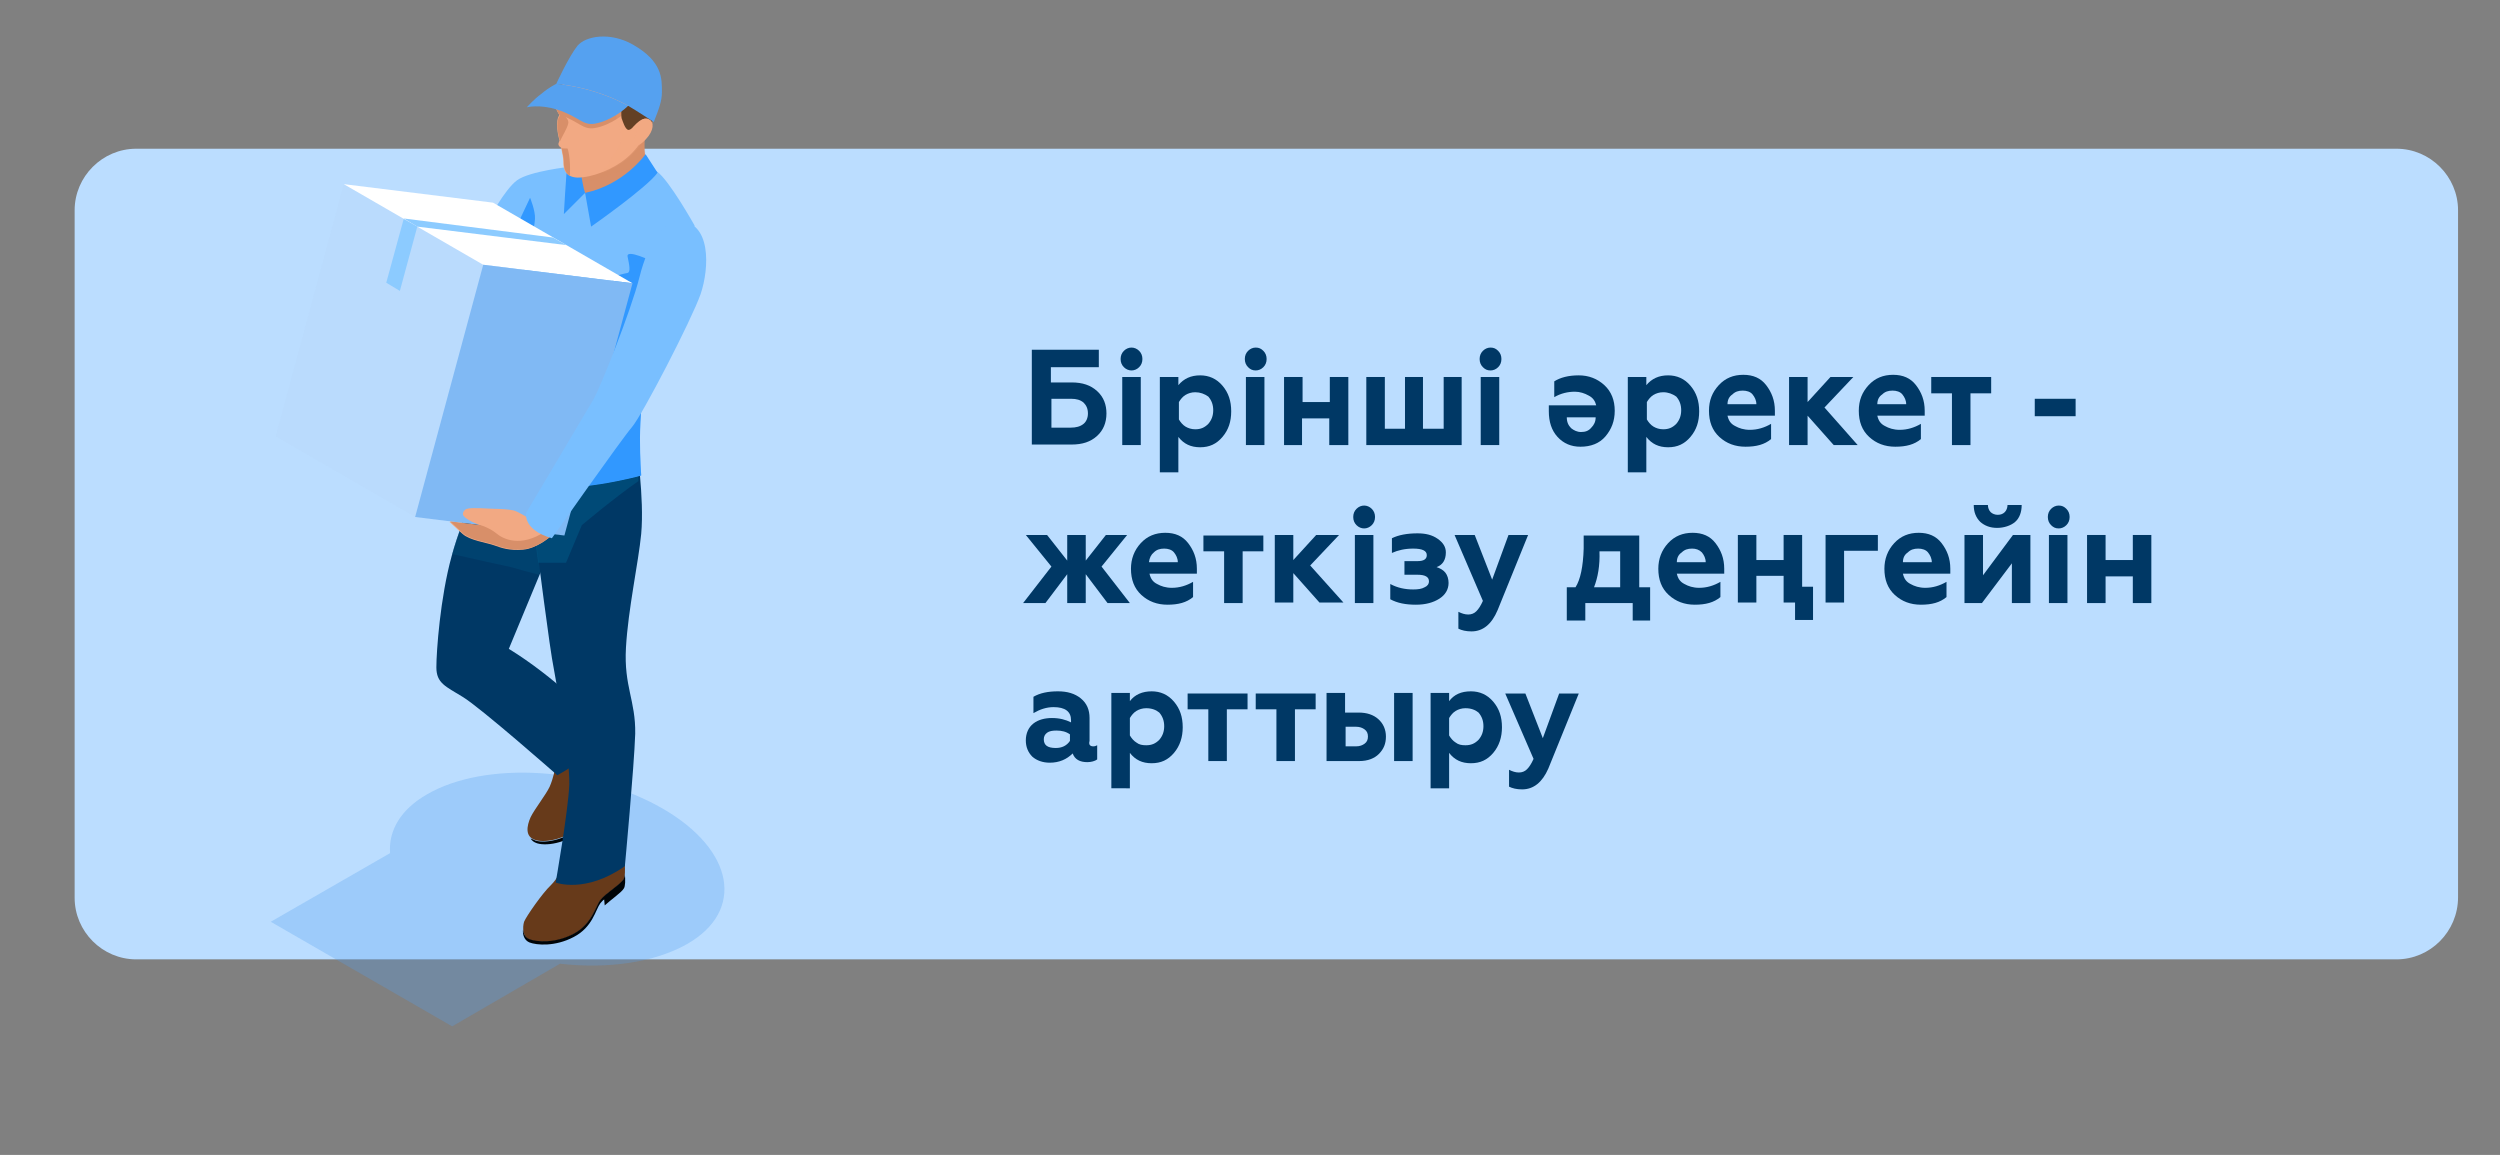<?xml version="1.0" encoding="utf-8"?>
<!-- Generator: Adobe Illustrator 27.8.1, SVG Export Plug-In . SVG Version: 6.00 Build 0)  -->
<svg version="1.1" id="Layer_1" xmlns="http://www.w3.org/2000/svg" xmlns:xlink="http://www.w3.org/1999/xlink" x="0px" y="0px"
	 viewBox="0 0 458.9 212" style="enable-background:new 0 0 458.9 212;" xml:space="preserve">
<rect x="0" y="0" width="458.9" height="212" fill="#808080" stroke="none"/>
<style type="text/css">
	.st0{fill:#BBDDFF;}
	.st1{fill:#003865;}
	.st2{opacity:0.29;fill:#55A1F0;}
	.st3{fill:#673A1A;}
	.st4{fill:#000508;}
	.st5{fill:#586770;}
	.st6{opacity:0.43;fill:#00507E;}
	.st7{opacity:0.5;fill:#005D8B;}
	.st8{fill:#79BFFF;}
	.st9{fill:#D88F69;}
	.st10{opacity:0.15;fill:#D88F69;}
	.st11{fill:#3198FF;}
	.st12{fill:#F2A983;}
	.st13{opacity:0.15;fill:#F2A983;}
	.st14{fill:#634024;}
	.st15{fill:#55A1F0;}
	.st16{opacity:0.2;fill:#B7D6F9;}
	.st17{fill:#FFFFFF;}
	.st18{fill:#80B9F4;}
	.st19{fill:#8CCBFF;}
</style>
<path class="st0" d="M439.9,176.1H25c-6.2,0-11.3-5.1-11.3-11.3V38.6c0-6.2,5.1-11.3,11.3-11.3h414.9c6.2,0,11.3,5.1,11.3,11.3
	v126.1C451.2,171,446.1,176.1,439.9,176.1z"/>
<g>
	<g>
		<path class="st1" d="M189.4,81.7V64.2h12.3v3.2h-8.8v2.8h3.8c2,0,3.5,0.5,4.7,1.6c1.2,1.1,1.7,2.5,1.7,4.1c0,1.7-0.6,3.1-1.7,4.1
			c-1.2,1.1-2.7,1.6-4.7,1.6H189.4z M192.9,78.5h3.6c1,0,1.8-0.2,2.4-0.7c0.5-0.4,0.8-1.1,0.8-1.9c0-0.9-0.3-1.5-0.8-2
			c-0.6-0.5-1.3-0.7-2.3-0.7h-3.6V78.5z"/>
		<path class="st1" d="M209.1,67.4c-0.4,0.4-0.9,0.6-1.4,0.6s-1-0.2-1.4-0.6c-0.4-0.4-0.6-0.9-0.6-1.5c0-0.6,0.2-1.1,0.6-1.5
			c0.4-0.4,0.9-0.6,1.4-0.6s1,0.2,1.4,0.6c0.4,0.4,0.6,0.9,0.6,1.5C209.7,66.5,209.5,67,209.1,67.4z M206,81.7V69.2h3.4v12.5H206z"
			/>
		<path class="st1" d="M220.3,68.9c1.6,0,3,0.6,4.1,1.9c1.1,1.3,1.6,2.8,1.6,4.7c0,1.9-0.5,3.4-1.6,4.7c-1.1,1.3-2.4,1.9-4.1,1.9
			c-1.7,0-3-0.6-4-1.9v6.5h-3.4V69.2h3.4v1.5C217.3,69.5,218.6,68.9,220.3,68.9z M219.4,72c-0.7,0-1.3,0.2-1.8,0.5s-0.9,0.8-1.2,1.3
			v3.2c0.3,0.5,0.7,1,1.2,1.3s1.1,0.5,1.8,0.5c1,0,1.7-0.3,2.4-1c0.6-0.7,0.9-1.5,0.9-2.5c0-1-0.3-1.8-0.9-2.5
			C221.1,72.3,220.3,72,219.4,72z"/>
		<path class="st1" d="M231.9,67.4c-0.4,0.4-0.9,0.6-1.4,0.6c-0.6,0-1-0.2-1.4-0.6c-0.4-0.4-0.6-0.9-0.6-1.5c0-0.6,0.2-1.1,0.6-1.5
			c0.4-0.4,0.9-0.6,1.4-0.6c0.6,0,1,0.2,1.4,0.6c0.4,0.4,0.6,0.9,0.6,1.5C232.5,66.5,232.3,67,231.9,67.4z M228.7,81.7V69.2h3.4
			v12.5H228.7z"/>
		<path class="st1" d="M235.7,81.7V69.2h3.4v4.6h5v-4.6h3.4v12.5H244v-4.9h-5v4.9H235.7z"/>
		<path class="st1" d="M250.8,81.7V69.2h3.4v9.5h3.7v-9.5h3.3v9.5h3.8v-9.5h3.3v12.5H250.8z"/>
		<path class="st1" d="M275,67.4c-0.4,0.4-0.9,0.6-1.4,0.6c-0.6,0-1-0.2-1.4-0.6c-0.4-0.4-0.6-0.9-0.6-1.5c0-0.6,0.2-1.1,0.6-1.5
			c0.4-0.4,0.9-0.6,1.4-0.6c0.6,0,1,0.2,1.4,0.6c0.4,0.4,0.6,0.9,0.6,1.5C275.6,66.5,275.4,67,275,67.4z M271.8,81.7V69.2h3.4v12.5
			H271.8z"/>
		<path class="st1" d="M289.8,68.9c1.8,0,3.4,0.6,4.7,1.8c1.3,1.2,1.9,2.8,1.9,4.7c0,1.9-0.6,3.4-1.7,4.7c-1.1,1.3-2.7,1.9-4.6,1.9
			c-1.7,0-3.1-0.6-4.2-1.8c-1.1-1.2-1.6-2.8-1.6-4.7v-1.1h8.7c-0.2-0.8-0.6-1.4-1.4-1.8c-0.7-0.4-1.6-0.7-2.5-0.7
			c-1.3,0-2.6,0.3-3.8,1V70C286.4,69.3,287.9,68.9,289.8,68.9z M290.2,79.3c0.8,0,1.4-0.2,1.9-0.8c0.5-0.5,0.8-1.1,0.8-1.9h-5.3
			c0,0.9,0.3,1.5,0.8,2C288.9,79,289.5,79.3,290.2,79.3z"/>
		<path class="st1" d="M306.2,68.9c1.6,0,3,0.6,4.1,1.9c1.1,1.3,1.6,2.8,1.6,4.7c0,1.9-0.5,3.4-1.6,4.7c-1.1,1.3-2.4,1.9-4.1,1.9
			c-1.7,0-3-0.6-4-1.9v6.5h-3.4V69.2h3.4v1.5C303.2,69.5,304.5,68.9,306.2,68.9z M305.3,72c-0.7,0-1.3,0.2-1.8,0.5s-0.9,0.8-1.2,1.3
			v3.2c0.3,0.5,0.7,1,1.2,1.3s1.1,0.5,1.8,0.5c1,0,1.7-0.3,2.4-1c0.6-0.7,0.9-1.5,0.9-2.5c0-1-0.3-1.8-0.9-2.5
			C307,72.3,306.2,72,305.3,72z"/>
		<path class="st1" d="M320.4,82c-1.9,0-3.5-0.6-4.8-1.8c-1.3-1.2-1.9-2.8-1.9-4.8c0-1.9,0.6-3.4,1.8-4.7c1.2-1.3,2.7-1.9,4.5-1.9
			c1.8,0,3.2,0.6,4.2,1.9c1,1.3,1.6,2.8,1.6,4.7v0.9h-8.7c0.2,0.9,0.6,1.5,1.4,1.9c0.7,0.4,1.6,0.7,2.7,0.7c1.4,0,2.7-0.4,3.9-1.1
			v2.8C323.9,81.6,322.4,82,320.4,82z M317.1,74.2h5.3c0-0.7-0.3-1.3-0.7-1.8s-1.1-0.7-1.8-0.7c-0.8,0-1.4,0.2-1.9,0.7
			C317.4,72.8,317.1,73.4,317.1,74.2z"/>
		<path class="st1" d="M328.4,81.7V69.2h3.4v4.6l4.2-4.6h4.2l-5.3,5.6l6.1,6.9h-4.4l-4.8-5.4v5.4H328.4z"/>
		<path class="st1" d="M347.9,82c-1.9,0-3.5-0.6-4.8-1.8c-1.3-1.2-1.9-2.8-1.9-4.8c0-1.9,0.6-3.4,1.8-4.7c1.2-1.3,2.7-1.9,4.5-1.9
			c1.8,0,3.2,0.6,4.2,1.9c1,1.3,1.6,2.8,1.6,4.7v0.9h-8.7c0.2,0.9,0.6,1.5,1.4,1.9c0.7,0.4,1.6,0.7,2.7,0.7c1.4,0,2.7-0.4,3.9-1.1
			v2.8C351.4,81.6,349.9,82,347.9,82z M344.6,74.2h5.3c0-0.7-0.3-1.3-0.7-1.8s-1.1-0.7-1.8-0.7c-0.8,0-1.4,0.2-1.9,0.7
			C344.9,72.8,344.6,73.4,344.6,74.2z"/>
		<path class="st1" d="M358.3,81.7v-9.5h-3.8v-3h11v3h-3.8v9.5H358.3z"/>
		<path class="st1" d="M373.5,76.4v-3.2h7.5v3.2H373.5z"/>
		<path class="st1" d="M187.8,110.7l5.2-6.7l-4.7-5.8h3.9l3.7,4.7v-4.7h3.4v4.7l3.7-4.7h3.9l-4.7,5.8l5.2,6.7h-4.1l-4-5.3v5.3h-3.4
			v-5.3l-4,5.3H187.8z"/>
		<path class="st1" d="M214.3,111c-1.9,0-3.5-0.6-4.8-1.8c-1.3-1.2-1.9-2.8-1.9-4.8c0-1.8,0.6-3.4,1.8-4.7c1.2-1.3,2.7-1.9,4.5-1.9
			c1.8,0,3.2,0.6,4.2,1.9c1,1.3,1.6,2.8,1.6,4.7v0.9h-8.7c0.2,0.9,0.6,1.5,1.4,1.9c0.7,0.4,1.6,0.7,2.7,0.7c1.4,0,2.7-0.4,3.9-1.1
			v2.8C217.8,110.6,216.3,111,214.3,111z M210.9,103.2h5.3c0-0.7-0.3-1.3-0.7-1.8s-1.1-0.7-1.8-0.7c-0.8,0-1.4,0.2-1.9,0.7
			C211.3,101.8,211,102.4,210.9,103.2z"/>
		<path class="st1" d="M224.7,110.7v-9.5h-3.8v-2.9h11v2.9h-3.8v9.5H224.7z"/>
		<path class="st1" d="M234,110.7V98.2h3.4v4.6l4.2-4.6h4.2l-5.3,5.6l6.1,6.8h-4.4l-4.8-5.4v5.4H234z"/>
		<path class="st1" d="M251.8,96.4c-0.4,0.4-0.9,0.6-1.4,0.6s-1-0.2-1.4-0.6c-0.4-0.4-0.6-0.9-0.6-1.5c0-0.6,0.2-1.1,0.6-1.5
			c0.4-0.4,0.9-0.6,1.4-0.6s1,0.2,1.4,0.6c0.4,0.4,0.6,0.9,0.6,1.5C252.4,95.5,252.2,96,251.8,96.4z M248.7,110.7V98.2h3.4v12.5
			H248.7z"/>
		<path class="st1" d="M259.9,111c-1.9,0-3.4-0.3-4.7-1v-2.8c1.3,0.7,2.7,1,4.2,1c0.9,0,1.6-0.1,2.1-0.4c0.5-0.2,0.8-0.6,0.8-1.1
			c0-0.8-0.7-1.2-2.1-1.2h-2.4V103h2.4c1.2,0,1.7-0.4,1.7-1.1c0-0.8-0.8-1.2-2.5-1.2c-1.5,0-2.8,0.3-3.9,0.8v-2.7
			c1.2-0.6,2.8-0.9,4.7-0.9c1.5,0,2.7,0.3,3.7,1c1,0.7,1.5,1.5,1.5,2.5c0,1.4-0.6,2.3-1.7,2.7c0.6,0.2,1.2,0.5,1.6,1
			c0.4,0.5,0.6,1.2,0.6,1.9c0,1.2-0.6,2.2-1.7,2.9C263.1,110.6,261.7,111,259.9,111z"/>
		<path class="st1" d="M270.1,115.9c-1,0-1.8-0.2-2.4-0.5v-3.1c0.6,0.3,1.2,0.5,1.8,0.5c0.6,0,1.1-0.2,1.5-0.6
			c0.4-0.4,0.8-1,1.2-1.9L267,98.2h3.7l3.2,8.2l3-8.2h3.6l-5.6,13.8C273.8,114.6,272.2,115.9,270.1,115.9z"/>
		<path class="st1" d="M287.6,113.9v-6.1h1.6c0.9-1.4,1.4-3.8,1.5-7.1l0-2.4h10.2v9.5h2v6.1h-3.2v-3.2h-8.7v3.2H287.6z M292.6,107.8
			h4.8v-6.6h-3.8C293.7,103.8,293.3,106,292.6,107.8z"/>
		<path class="st1" d="M311.1,111c-1.9,0-3.5-0.6-4.8-1.8c-1.3-1.2-1.9-2.8-1.9-4.8c0-1.8,0.6-3.4,1.8-4.7c1.2-1.3,2.7-1.9,4.5-1.9
			c1.8,0,3.2,0.6,4.2,1.9c1,1.3,1.6,2.8,1.6,4.7v0.9h-8.7c0.2,0.9,0.6,1.5,1.4,1.9c0.7,0.4,1.6,0.7,2.7,0.7c1.4,0,2.7-0.4,3.9-1.1
			v2.8C314.6,110.6,313.1,111,311.1,111z M307.8,103.2h5.3c0-0.7-0.3-1.3-0.7-1.8c-0.5-0.5-1.1-0.7-1.8-0.7c-0.8,0-1.4,0.2-1.9,0.7
			C308.1,101.8,307.8,102.4,307.8,103.2z"/>
		<path class="st1" d="M319,110.7V98.2h3.4v4.6h5v-4.6h3.4v9.5h2v6.1h-3.3v-3.2h-2.1v-4.9h-5v4.9H319z"/>
		<path class="st1" d="M335.1,110.7V98.2h9.6v2.9h-6.2v9.5H335.1z"/>
		<path class="st1" d="M352.6,111c-1.9,0-3.5-0.6-4.8-1.8c-1.3-1.2-1.9-2.8-1.9-4.8c0-1.8,0.6-3.4,1.8-4.7c1.2-1.3,2.7-1.9,4.5-1.9
			c1.8,0,3.2,0.6,4.2,1.9c1,1.3,1.6,2.8,1.6,4.7v0.9h-8.7c0.2,0.9,0.6,1.5,1.4,1.9c0.7,0.4,1.6,0.7,2.7,0.7c1.4,0,2.7-0.4,3.9-1.1
			v2.8C356.1,110.6,354.6,111,352.6,111z M349.3,103.2h5.3c0-0.7-0.3-1.3-0.7-1.8s-1.1-0.7-1.8-0.7c-0.8,0-1.4,0.2-1.9,0.7
			C349.6,101.8,349.3,102.4,349.3,103.2z"/>
		<path class="st1" d="M360.6,110.7V98.2h3.4v7.4l5.5-7.4h3.2v12.5h-3.4v-7.3l-5.5,7.3H360.6z M366.6,96.9c-1.3,0-2.3-0.4-3.1-1.1
			c-0.8-0.8-1.2-1.8-1.2-3.1h2.6c0,0.5,0.2,1,0.5,1.3c0.3,0.3,0.8,0.5,1.3,0.5c0.6,0,1-0.2,1.3-0.5c0.3-0.3,0.5-0.8,0.5-1.3h2.6
			c0,1.3-0.4,2.4-1.2,3.1S367.8,96.9,366.6,96.9z"/>
		<path class="st1" d="M379.3,96.4c-0.4,0.4-0.9,0.6-1.4,0.6c-0.6,0-1-0.2-1.4-0.6c-0.4-0.4-0.6-0.9-0.6-1.5c0-0.6,0.2-1.1,0.6-1.5
			c0.4-0.4,0.9-0.6,1.4-0.6c0.6,0,1,0.2,1.4,0.6c0.4,0.4,0.6,0.9,0.6,1.5C379.9,95.5,379.7,96,379.3,96.4z M376.1,110.7V98.2h3.4
			v12.5H376.1z"/>
		<path class="st1" d="M383.1,110.7V98.2h3.4v4.6h5v-4.6h3.4v12.5h-3.4v-4.9h-5v4.9H383.1z"/>
		<path class="st1" d="M200.7,137c0.3,0,0.5-0.1,0.7-0.2v2.6c-0.4,0.3-1.1,0.5-1.8,0.5c-1.4,0-2.3-0.5-2.7-1.6
			c-1.1,1.1-2.5,1.7-4.2,1.7c-1.3,0-2.4-0.4-3.2-1.1c-0.8-0.8-1.2-1.8-1.2-3c0-1.3,0.5-2.4,1.4-3.1c0.9-0.7,2.1-1,3.4-1
			c1.4,0,2.5,0.3,3.5,0.8v-0.4c0-1.6-1.1-2.4-3.2-2.4c-1.3,0-2.5,0.4-3.7,1.1v-3c1.2-0.7,2.7-1,4.5-1c1.7,0,3.1,0.4,4.2,1.3
			c1.1,0.9,1.6,2.1,1.6,3.6v4.2C199.8,136.7,200.1,137,200.7,137z M196.4,136v-1.2c-0.7-0.5-1.5-0.7-2.5-0.7c-0.7,0-1.3,0.1-1.7,0.4
			c-0.4,0.3-0.6,0.7-0.6,1.2c0,1.1,0.7,1.6,2.2,1.6C194.9,137.3,195.8,136.9,196.4,136z"/>
		<path class="st1" d="M211.4,126.9c1.6,0,3,0.6,4.1,1.9c1.1,1.3,1.6,2.8,1.6,4.7c0,1.8-0.5,3.4-1.6,4.7c-1.1,1.3-2.4,1.9-4.1,1.9
			c-1.7,0-3-0.6-4-1.9v6.5H204v-17.5h3.4v1.5C208.3,127.5,209.7,126.9,211.4,126.9z M210.4,130c-0.7,0-1.3,0.2-1.8,0.5
			s-0.9,0.8-1.2,1.3v3.2c0.3,0.5,0.7,1,1.2,1.3c0.5,0.4,1.1,0.5,1.8,0.5c1,0,1.7-0.3,2.4-1c0.6-0.7,0.9-1.5,0.9-2.5
			c0-1-0.3-1.8-0.9-2.5C212.2,130.3,211.4,130,210.4,130z"/>
		<path class="st1" d="M221.8,139.7v-9.5H218v-2.9h11v2.9h-3.8v9.5H221.8z"/>
		<path class="st1" d="M234.3,139.7v-9.5h-3.8v-2.9h11v2.9h-3.8v9.5H234.3z"/>
		<path class="st1" d="M243.5,139.7v-12.5h3.4v3.6h2.5c1.5,0,2.7,0.4,3.6,1.2s1.4,1.9,1.4,3.2c0,1.3-0.4,2.3-1.3,3.2
			c-0.8,0.8-2,1.3-3.6,1.3H243.5z M247,137h1.9c0.7,0,1.2-0.2,1.6-0.5s0.6-0.7,0.6-1.3c0-0.6-0.2-1-0.6-1.3s-0.9-0.5-1.6-0.5H247
			V137z M255.9,139.7v-12.5h3.4v12.5H255.9z"/>
		<path class="st1" d="M270,126.9c1.6,0,3,0.6,4.1,1.9c1.1,1.3,1.6,2.8,1.6,4.7c0,1.8-0.5,3.4-1.6,4.7c-1.1,1.3-2.4,1.9-4.1,1.9
			c-1.7,0-3-0.6-4-1.9v6.5h-3.4v-17.5h3.4v1.5C266.9,127.5,268.2,126.9,270,126.9z M269,130c-0.7,0-1.3,0.2-1.8,0.5
			s-0.9,0.8-1.2,1.3v3.2c0.3,0.5,0.7,1,1.2,1.3c0.5,0.4,1.1,0.5,1.8,0.5c1,0,1.7-0.3,2.4-1c0.6-0.7,0.9-1.5,0.9-2.5
			c0-1-0.3-1.8-0.9-2.5C270.8,130.3,270,130,269,130z"/>
		<path class="st1" d="M279.4,144.9c-1,0-1.8-0.2-2.4-0.5v-3.1c0.6,0.3,1.2,0.5,1.8,0.5c0.6,0,1.1-0.2,1.5-0.6
			c0.4-0.4,0.8-1,1.2-1.9l-5.2-12h3.7l3.2,8.2l3-8.2h3.6l-5.6,13.8C283.1,143.6,281.5,144.9,279.4,144.9z"/>
	</g>
</g>
<g>
	<path class="st2" d="M49.7,169.2l21.9-12.6c-0.3-4.1,1.9-8,6.8-10.8c10.7-6.2,30-5,43.2,2.6c13.2,7.6,15.2,18.8,4.5,24.9
		c-6,3.4-14.6,4.6-23.3,3.6l-19.8,11.5L49.7,169.2z"/>
	<g>
		<g>
			<path class="st3" d="M101.9,141c0,0-0.3,1.8-1,3.4c-0.7,1.5-2.7,4-3.5,5.6c-0.7,1.6-1.1,3.6,0.9,4.2c1.9,0.6,6.3-0.3,8.4-3
				c2.1-2.8,2.1-6.3,2.9-7.7c0.8-1.4,6.5-5,5.2-8.6l-3-2.2l-2.2,1.8c0,0-1.2,6.5-2.5,7.4C105.8,142.8,106.5,139.1,101.9,141z"/>
			<path class="st4" d="M98.3,154.3c1.9,0.6,6.3-0.3,8.4-3c2.1-2.8,2.1-6.3,2.9-7.7c0.8-1.3,6-4.7,5.3-8.2l0.9,0.7
				c1,2.7-1.9,5.4-3.8,7.2l-0.6-0.7c-0.7,0.6-1.3,1.1-1.5,1.5c-0.8,1.4-0.8,4.9-2.9,7.7c-2.1,2.8-6.5,3.6-8.4,3
				c-0.6-0.2-1-0.5-1.2-0.9C97.7,154,98,154.2,98.3,154.3z"/>
			<path class="st5" d="M109.1,136.8c0,0,0,5.3-1.8,6.2c-1.8,0.8-3.3-3.9-3.3-3.9L109.1,136.8z"/>
		</g>
		<g>
			<path class="st3" d="M102.8,159.9c0,0-0.3,1.2-1.7,2.6c-1.5,1.4-4.5,5.7-4.9,6.7c-0.3,1-0.3,2.8,1,3.3c1.3,0.5,4.7,0.8,8.1-1
				c3.4-1.8,4-5.1,4.9-6.2c0.9-1.2,3.8-2.9,4.3-3.9c0.5-0.9,0-4.9,0-4.9L102.8,159.9z"/>
			<path class="st4" d="M97.2,172.4c1.3,0.5,4.7,0.8,8.1-1c3.4-1.8,4-5.1,4.9-6.2c0.9-1.2,3.8-2.9,4.3-3.9c0.1-0.2,0.2-0.5,0.2-0.9
				c0.1,1.1,0.1,2.3-0.2,2.7c-0.4,0.7-2.3,2-3.5,3.1l-0.1-1.1c-0.3,0.2-0.5,0.5-0.7,0.7c-0.9,1.2-1.4,4.4-4.9,6.2
				c-3.4,1.8-6.8,1.5-8.1,1c-1-0.4-1.3-1.5-1.2-2.4C96.1,171.4,96.4,172.1,97.2,172.4z"/>
		</g>
		<path class="st1" d="M90.9,78.4l-1.1,5.5c0,0-4.8,10.6-6.9,18.2c-2.1,7.6-2.8,17.5-2.8,20.4c0,2.9,1.7,3.5,4.8,5.4
			c3.2,1.9,17.4,14.4,17.4,14.4s2.8-1.5,3.4-2.3c1.4-1.8,2.8-8.7,2.8-8.7s-6.5-6.9-15.1-12.2l8.3-20V83.6L90.9,78.4z"/>
		<path class="st6" d="M98.9,105.5l2.7-6.5V83.6l-10.7-5.3l-1.1,5.5c0,0-4.7,10.3-6.8,17.9c3.1,0.7,9.3,2.1,10.8,2.4
			C95.1,104.5,97.4,105.1,98.9,105.5z"/>
		<path class="st1" d="M96.3,84.9c0,0,1.5,10.7,2,13.9c0.5,3.1,2.5,19.8,3.4,24.2c0.8,4.4,2.9,16.1,2.8,21c-0.2,4.9-2.5,18-2.5,18
			s5.4,2.1,12.7-3c0,0,1.7-18.2,1.9-24.3c0.1-6.1-2.1-8.7-1.7-15.8c0.4-7.1,2.3-15.7,2.8-20.9c0.6-6.6-0.9-16.4-0.9-16.4L96.3,84.9z
			"/>
		<path class="st7" d="M116.5,81.7l-20.3,3.2c0,0,1.5,10.7,2,13.9c0.1,0.8,0.3,2.4,0.6,4.5h5.1l2.9-6.9c0,0,5.8-4.9,10.4-8.1
			C117,84.6,116.5,81.7,116.5,81.7z"/>
		<path class="st8" d="M104.7,30.6c0,0-7.5,0.8-9.8,2.5c-2.3,1.7-5.3,7.4-5.3,7.4l7.5,10.4c0,0-0.5,3.8-1.6,8
			c-1.1,4.2-6.8,23.3-6.8,23.3s1.4,4.5,8.5,6.6c7.1,2.1,20.5-1.6,20.5-1.6s-1-12.4,1.2-17.7c2.1-5.2,8.6-28.1,8.6-28.1
			s-4.7-8.4-6.9-9.9C118.4,30.2,104.7,30.6,104.7,30.6z"/>
		<g>
			<g>
				<path class="st9" d="M118.4,24.9c0,0-0.4,3.3,0.4,5.1c0.9,1.8-2.3,3.7-6.1,5.3c-3.9,1.6-4.7,0.8-5.3,0.1c-1.2-1.5-1-5.9-1-5.9
					L118.4,24.9z"/>
				<path class="st10" d="M105.7,33.5c0.4-2,0.8-4,0.8-4l12-4.6c0,0-0.4,3.3,0.4,5.1c0.3,0.7,0.1,1.8-0.5,3.1l-1.9,1.6
					c0,0,0.1-4.3-2.2-3.5C112.2,32,108.8,33.6,105.7,33.5z"/>
			</g>
			<path class="st11" d="M107.4,35.4l-3.9,3.9c0,0,0.4-7,0.7-10.1l2-1C106.2,28.3,106.8,33.9,107.4,35.4z"/>
			<path class="st12" d="M117.1,10.3c-2.7-1.8-7-1.6-10,0.4c-3,2-3.8,4.5-4.1,5.6c-0.3,1.1-0.6,2.1-0.9,2.9
				c-0.3,0.8,0.6,1.9,0.6,1.9c-0.9,1.2-0.2,4,0,4.7c-0.1,0.3-0.2,0.5-0.2,0.6c0,0.4,0.3,0.6,0.5,0.7c0.2,0.9,0.4,2,0.4,2.5
				c0,0.7-0.1,2.9,2.6,3c2.7,0,6.5-1.5,8.9-3.5c2.4-1.9,4.9-5.8,5.7-9.7C121.4,15.6,119.8,12.2,117.1,10.3z"/>
			<path class="st9" d="M102.2,19.3c0.3-0.8,0.6-1.8,0.9-2.9c0,0,0-0.1,0-0.1c2,0.3,7,1.1,12,3.8c0.1,0,0.1,0.1,0.2,0.1
				c-0.5,0.6-3.2,2.8-6.1,3.3c-2.2,0.4-2.9-1.2-6.4-2.4C102.5,20.8,101.9,20,102.2,19.3z"/>
			<path class="st9" d="M102.8,25.9C102.8,25.9,102.8,25.9,102.8,25.9c0.4-0.9,1.3-2.3,1.5-3.2c0.3-1.2-2-2.4-2-2.4l0,0
				c0.2,0.5,0.5,0.9,0.5,0.9C101.8,22.4,102.6,25.2,102.8,25.9z"/>
			<path class="st13" d="M117.1,10.3c-2.7-1.8-7-1.6-10,0.4c-2.4,1.6-3.4,3.5-3.8,4.8c0.4,0.9,1,1.6,1.7,1.8
				c2.6,0.6,5.1-0.3,6.5,0.1c1,0.3,1.5,2.2,1.6,4c0.1,1.7,1.2,2.3,0.9,4.3c-0.3,1.7-2.7,4.2-3.3,6c1.6-0.6,3.1-1.5,4.4-2.5
				c2.4-1.9,4.9-5.8,5.7-9.7C121.4,15.6,119.8,12.2,117.1,10.3z"/>
			<path class="st14" d="M114.1,21.7c0.3,0.8,0.6,1.8,1.1,2.1c0.3,0.2,0.9-0.3,1-0.5c0.4-0.4,2.9-3.3,3,0.3c0.6-1.3,1.1-2.7,1.4-4.1
				c0.1-0.6,0.2-1.2,0.2-1.7c-2.4,1.2-5.3,1.7-6.8,1.8C114.1,20.5,114,21.3,114.1,21.7z"/>
			<path class="st9" d="M104.6,32.3c0.2-3.3-0.4-5-0.4-5c0-0.1-0.6,0-1.1-0.1h0c0.2,0.9,0.4,2,0.4,2.5
				C103.5,30.2,103.5,31.6,104.6,32.3z"/>
			<path class="st12" d="M116.1,26.6c0.3,0.2,1.1,0.5,2.5-1.1c1.5-1.6,1.4-3.1,0.7-3.5c-0.7-0.5-1.4-0.2-1.8,0.4
				C117.2,22.9,116.1,26.6,116.1,26.6z"/>
			<path class="st13" d="M116.1,26.6c0.3,0.2,1.1,0.5,2.5-1.1c1.5-1.6,1.4-3.1,0.7-3.5c-0.7-0.5-1.4-0.2-1.8,0.4
				C117.2,22.9,116.1,26.6,116.1,26.6z"/>
			<path class="st15" d="M120,22.4c0,0-3-2-4.9-3.1c-6.5-3.5-13-3.9-13-3.9s2.3-5,3.9-7c1.5-1.8,6-2.6,10.2-0.2
				c5.4,3.1,5.3,6.2,5.3,8.7C121.5,18.5,121,19.9,120,22.4z"/>
			<path class="st15" d="M102.1,15.4c0,0,6.4,0.4,13,3.9c0.1,0,0.1,0.1,0.2,0.1c-0.5,0.6-3.2,2.8-6.1,3.3c-2.3,0.4-2.9-1.3-7-2.6
				c-3.2-1-5.5-0.4-5.5-0.4s1.2-1.4,2.7-2.5C100.8,16,102.1,15.4,102.1,15.4z"/>
			<path class="st11" d="M118.5,28.3c0,0-3.9,5.6-11.1,7.1l1.1,6.2c0,0,10.3-7.2,12.2-9.9L118.5,28.3z"/>
		</g>
		<path class="st11" d="M94.8,41.6l2.5-5.3c0,0,1,2.4,0.9,3.9c-0.1,1.5-0.7,4.1-0.7,4.1L94.8,41.6z"/>
		<path class="st11" d="M124.7,51.5l-4.9-3.5c0,0-4.9-2.4-4.6-0.9c0.3,1.5,0.6,2.8,0,3c-0.6,0.1-2.6,0.6-2.6,0.8
			c0,0.2-12.2,29.2-12.4,29.6c-0.1,0.3-2.7,4.2-4.7,7.8c0.5,0.2,1.1,0.4,1.7,0.6c7.1,2.1,20.5-1.6,20.5-1.6s-1-12.4,1.2-17.7
			C120.2,66.7,122.7,58.3,124.7,51.5z"/>
		<polygon class="st16" points="76.2,94.9 50.6,80.1 63.1,33.8 88.7,48.6 		"/>
		<polygon class="st17" points="88.7,48.6 63.1,33.8 90.5,37.2 116.1,52 		"/>
		<polygon class="st18" points="76.2,94.9 103.6,98.3 116.1,52 88.7,48.6 		"/>
		<path class="st12" d="M97,95.1c0,0-1.9-1.2-2.7-1.4c-0.8-0.2-2.6-0.3-3.5-0.3c-0.9,0-4.1-0.3-5.1,0c-0.4,0.1-1,0.8-0.6,1.3
			c0.6,0.8,2.7,1.6,3.2,1.8l-5.8-0.7c0,0,1.2,1.1,2.4,2.2c1.3,1.2,4.4,1.6,5.8,2.1c1.4,0.5,2.8,1,5.3,0.8c2.5-0.2,4.9-2.3,4.9-2.3
			L97,95.1z"/>
		<path class="st9" d="M100,97.6c-4.4,2.9-7.6,1.4-8.9,0.3c-1.1-0.9-2.5-1.4-2.9-1.5l-5.6-0.7c0,0,1.2,1.1,2.4,2.2
			c1.3,1.2,4.4,1.6,5.8,2.1c1.4,0.5,2.8,1,5.3,0.8c2.5-0.2,4.9-2.3,4.9-2.3L100,97.6z"/>
		<polygon class="st19" points="74.1,40.2 70.9,51.9 73.4,53.4 76.6,41.6 		"/>
		<polygon class="st19" points="101.5,43.6 74.1,40.1 76.6,41.6 104,45 		"/>
		<path class="st8" d="M124.3,40.5c-2.4,0-5.3,3.9-6.9,10.3c-1.6,6.4-7.3,20.5-8.4,22.4c-1.1,1.9-12.4,20.9-12.4,20.9
			s-0.8,3.1,4.7,4.7c0,0,12.8-18.2,14.7-20.4c1.9-2.2,10.9-19.6,12.6-24.4C130.2,49.3,130.7,40.5,124.3,40.5z"/>
	</g>
</g>
</svg>
